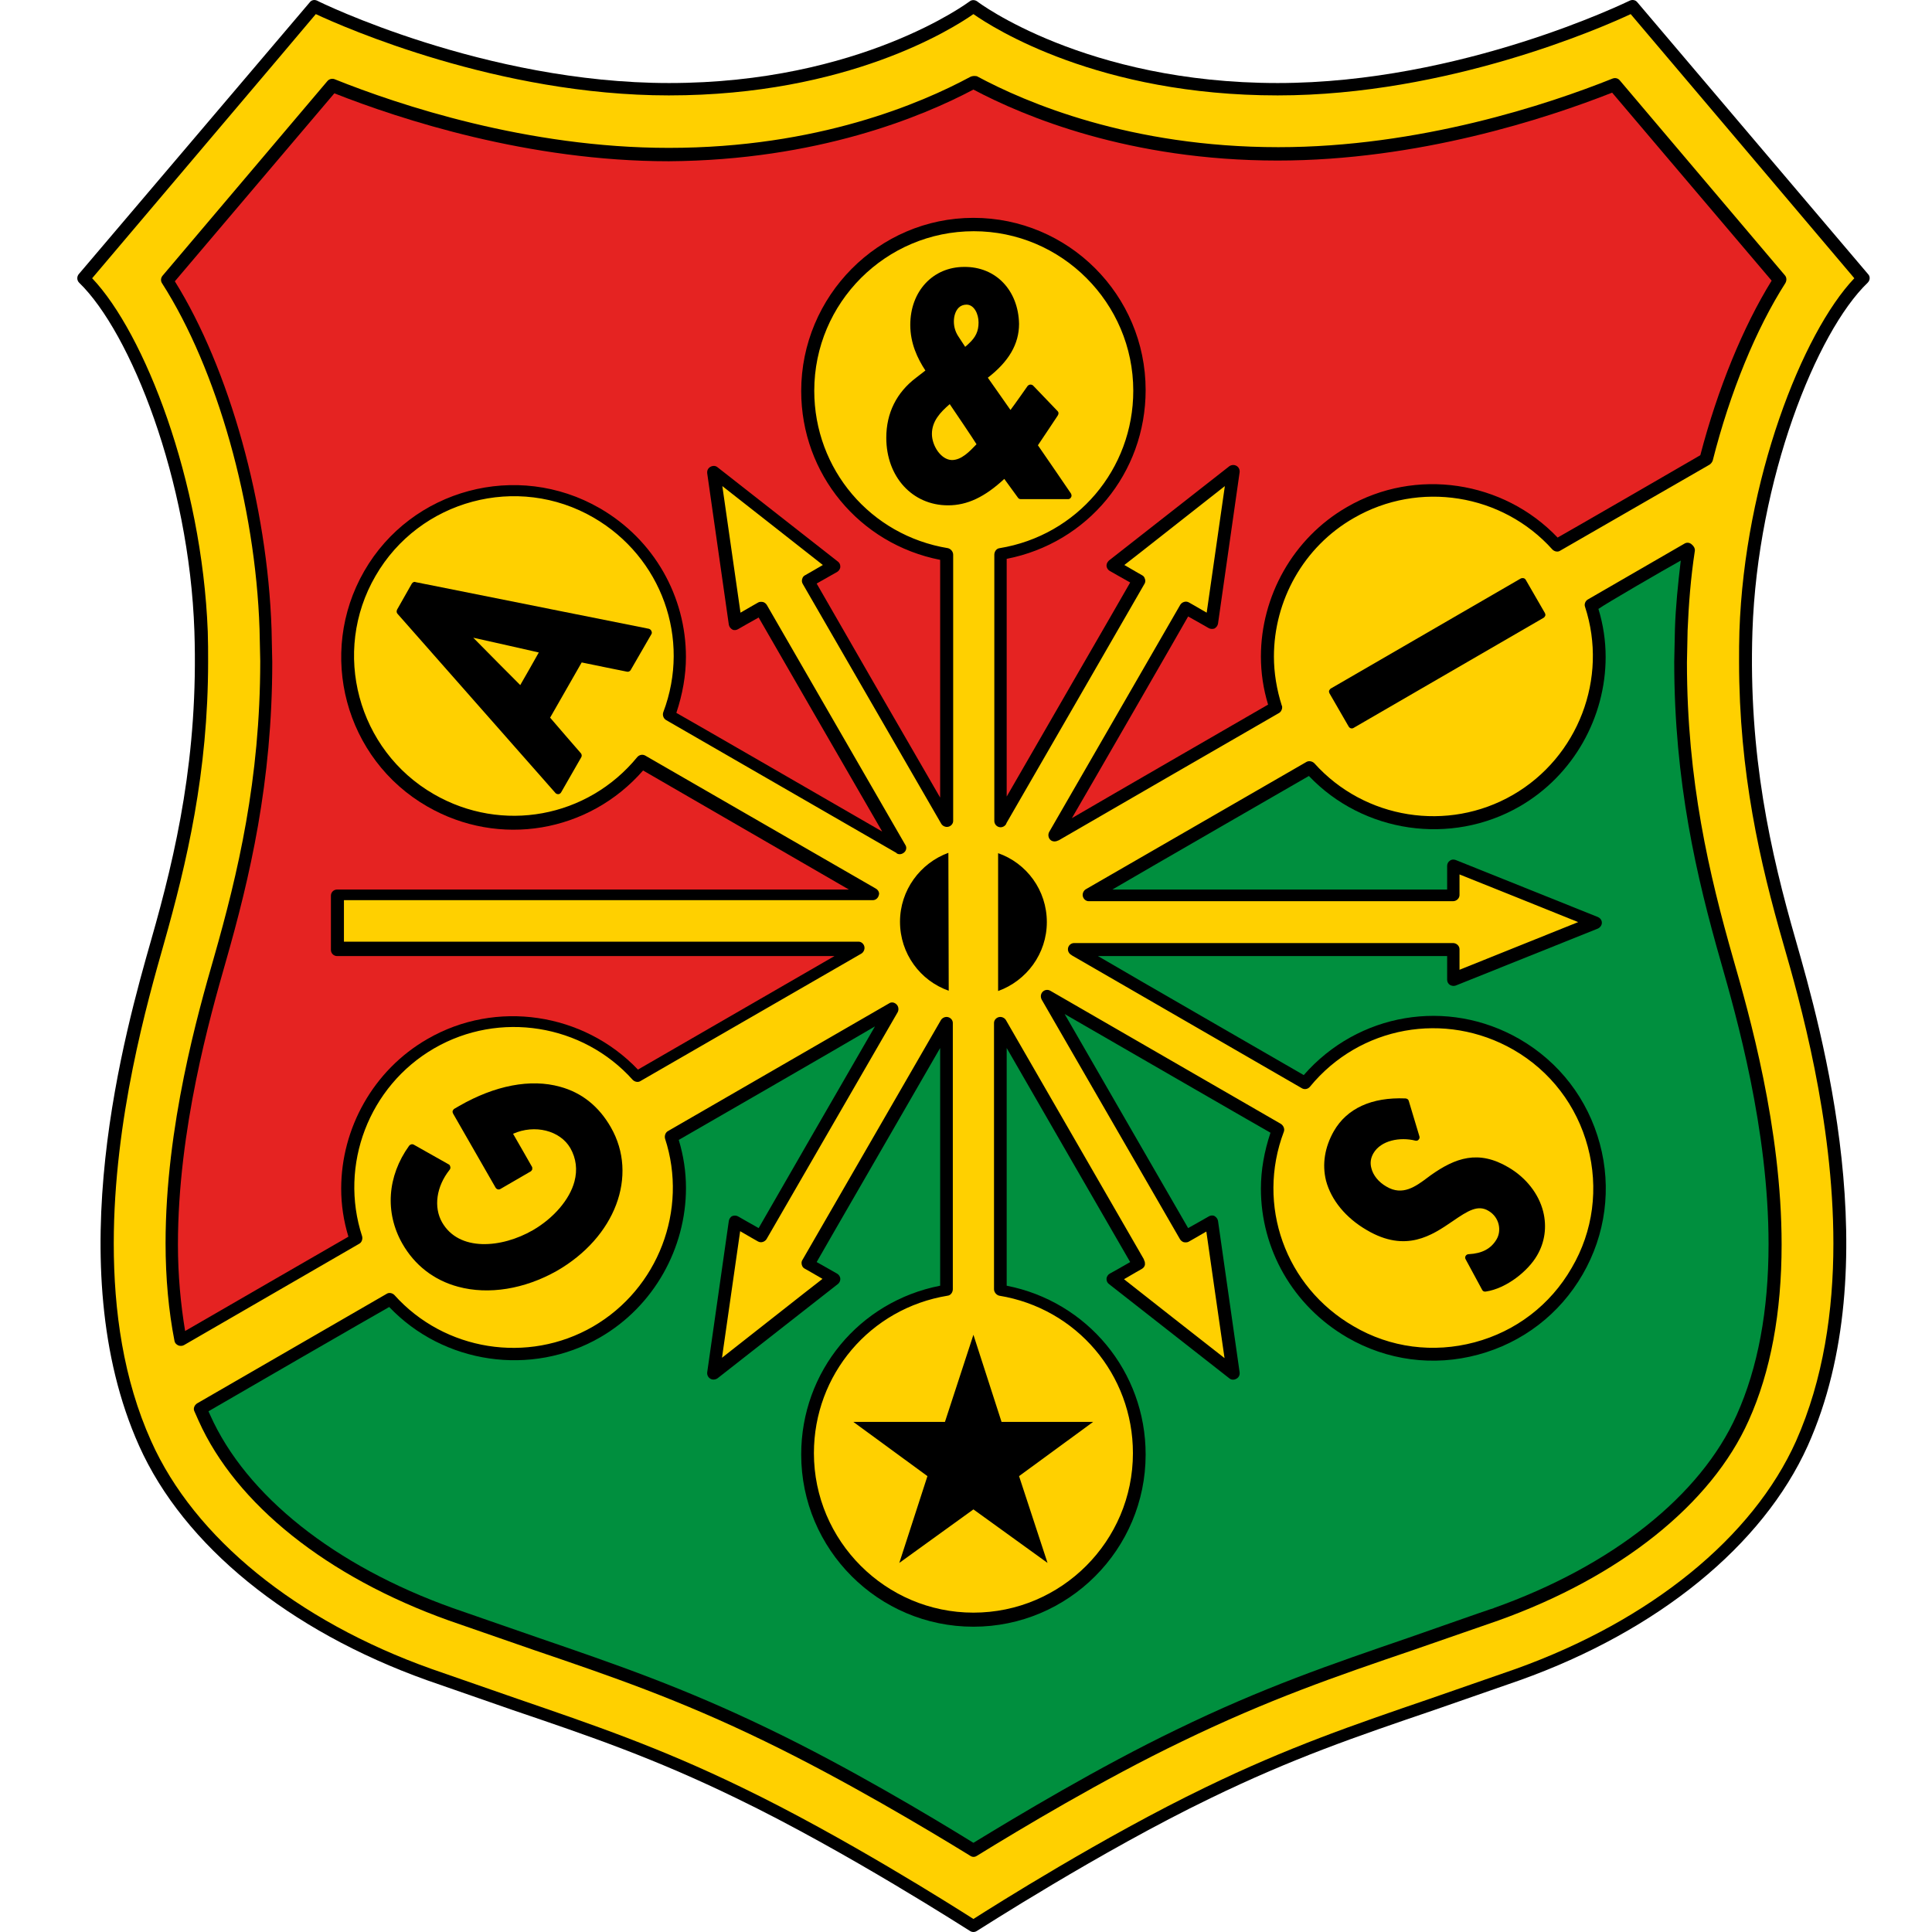 <svg width="50" height="50" viewBox="0 0 50 50" fill="none" xmlns="http://www.w3.org/2000/svg">
<path d="M42.175 0.018C42.131 0.036 37.834 2.149 33.066 2.149C28.104 2.149 25.316 0.063 25.29 0.036C25.227 -0.008 25.148 -0.008 25.094 0.036C25.068 0.054 22.271 2.149 17.317 2.149C12.541 2.149 8.253 0.045 8.209 0.018C8.138 -0.017 8.058 0.001 8.014 0.063L2.039 7.094C1.986 7.156 1.986 7.254 2.048 7.316C3.379 8.603 4.898 12.421 5.031 16.336C5.137 19.541 4.56 22.062 3.912 24.326C3.255 26.634 1.506 32.751 3.601 37.42C4.755 39.995 7.472 42.205 11.05 43.484L13.269 44.256C15.311 44.949 16.918 45.499 19.058 46.538C21.907 47.914 25.068 49.956 25.103 49.973C25.157 50.009 25.227 50.009 25.281 49.973C25.316 49.956 28.477 47.914 31.326 46.538C33.466 45.499 35.082 44.949 37.115 44.256L39.334 43.484C42.912 42.205 45.62 39.995 46.783 37.42C48.878 32.751 47.129 26.625 46.472 24.326C45.824 22.071 45.247 19.541 45.353 16.336C45.486 12.412 47.005 8.594 48.336 7.316C48.398 7.254 48.407 7.156 48.345 7.094L42.37 0.054C42.326 0.001 42.246 -0.017 42.175 0.018Z" fill="black"/>
<path d="M25.192 2.318C26.515 3.019 29.231 4.155 33.066 4.155C36.697 4.155 40.009 3.072 41.722 2.398C41.855 2.558 45.708 7.094 45.85 7.263C45.114 8.452 44.457 10.05 44.004 11.781C43.915 11.835 40.506 13.806 40.311 13.912C38.908 12.438 36.635 12.092 34.86 13.122C33.457 13.93 32.632 15.439 32.632 16.993C32.632 17.41 32.694 17.827 32.818 18.235C32.632 18.342 28.574 20.686 27.74 21.174C28.237 20.322 30.616 16.194 30.749 15.954C30.927 16.052 31.282 16.256 31.282 16.256C31.326 16.282 31.389 16.282 31.433 16.265C31.477 16.238 31.513 16.194 31.522 16.14L32.081 12.225C32.09 12.163 32.063 12.092 32.001 12.057C31.939 12.021 31.868 12.03 31.815 12.066L28.699 14.507C28.663 14.542 28.637 14.587 28.637 14.631V14.64C28.637 14.693 28.672 14.747 28.716 14.773C28.716 14.773 29.072 14.977 29.249 15.075C29.116 15.315 26.541 19.762 26.053 20.615C26.053 19.62 26.053 14.684 26.053 14.463C28.148 14.054 29.649 12.243 29.649 10.095C29.649 7.636 27.651 5.638 25.192 5.638C22.733 5.638 20.735 7.662 20.735 10.121C20.735 12.27 22.245 14.081 24.331 14.489C24.331 14.711 24.331 19.647 24.331 20.641C23.834 19.789 21.268 15.341 21.135 15.102C21.312 15.004 21.668 14.8 21.668 14.8C21.712 14.773 21.747 14.72 21.747 14.667V14.658C21.747 14.605 21.721 14.56 21.685 14.534L18.569 12.092C18.516 12.048 18.445 12.048 18.383 12.083C18.321 12.119 18.294 12.181 18.303 12.252L18.862 16.167C18.871 16.22 18.907 16.265 18.951 16.291C18.995 16.318 19.058 16.309 19.102 16.282C19.102 16.282 19.457 16.078 19.634 15.981C19.768 16.22 22.333 20.659 22.831 21.52C21.987 21.032 17.699 18.555 17.504 18.449C17.664 17.969 17.752 17.481 17.752 17.002C17.752 15.448 16.936 13.965 15.515 13.149C13.385 11.924 10.65 12.652 9.425 14.782C8.2 16.913 8.928 19.647 11.059 20.872C12.923 21.946 15.24 21.547 16.643 19.94C16.829 20.047 21.126 22.532 21.969 23.021C20.86 23.021 8.724 23.021 8.724 23.021C8.635 23.021 8.564 23.092 8.564 23.18V24.583C8.564 24.672 8.635 24.743 8.724 24.743C8.724 24.743 20.487 24.743 21.596 24.743C20.753 25.231 16.696 27.575 16.51 27.681C15.107 26.208 12.834 25.861 11.059 26.891C9.656 27.699 8.83 29.208 8.83 30.762C8.83 31.179 8.892 31.596 9.017 32.005C8.821 32.12 5.137 34.242 4.791 34.446C4.676 33.754 4.605 32.999 4.605 32.209C4.605 29.226 5.439 26.305 5.839 24.903C6.469 22.701 7.046 20.242 7.046 17.135L7.028 16.291C6.922 13.069 5.936 9.544 4.525 7.28C4.667 7.112 8.511 2.584 8.653 2.415C10.366 3.09 13.678 4.173 17.309 4.173C21.153 4.147 23.869 3.019 25.192 2.318Z" fill="#E52322"/>
<path d="M43.604 14.063L41.101 15.51C41.03 15.546 40.994 15.634 41.021 15.705C41.625 17.552 40.843 19.594 39.157 20.57C37.47 21.547 35.313 21.201 34.016 19.754C33.963 19.7 33.874 19.683 33.812 19.718L28.104 23.012C28.042 23.047 28.006 23.127 28.024 23.198C28.042 23.269 28.104 23.323 28.175 23.323H37.603C37.692 23.323 37.772 23.252 37.772 23.163C37.772 23.163 37.772 22.861 37.772 22.63C38.127 22.772 40.275 23.633 40.843 23.864C40.275 24.095 38.118 24.956 37.772 25.098C37.772 24.867 37.772 24.565 37.772 24.565C37.772 24.477 37.692 24.406 37.603 24.406H27.802C27.722 24.406 27.66 24.459 27.642 24.53C27.625 24.601 27.66 24.681 27.731 24.716L27.74 24.725L33.688 28.161C33.759 28.205 33.848 28.188 33.901 28.125C35.188 26.554 37.399 26.154 39.166 27.166C40.124 27.717 40.808 28.614 41.092 29.679C41.376 30.744 41.234 31.863 40.675 32.813C40.124 33.772 39.228 34.455 38.162 34.739C37.097 35.023 35.978 34.881 35.029 34.322C33.262 33.301 32.507 31.188 33.226 29.288C33.253 29.217 33.217 29.128 33.146 29.084L27.181 25.64C27.118 25.604 27.038 25.613 26.985 25.666C26.932 25.72 26.923 25.799 26.959 25.87L30.536 32.067C30.554 32.102 30.599 32.138 30.634 32.147C30.669 32.156 30.723 32.156 30.758 32.138C30.758 32.138 31.025 31.987 31.22 31.872C31.273 32.245 31.602 34.544 31.691 35.148C31.211 34.775 29.382 33.337 29.089 33.106C29.285 32.99 29.551 32.839 29.551 32.839C29.595 32.813 29.622 32.777 29.631 32.733C29.631 32.724 29.631 32.706 29.631 32.697C29.631 32.662 29.622 32.635 29.604 32.6V32.591C29.595 32.573 26.035 26.403 26.035 26.403C26 26.341 25.92 26.305 25.849 26.323C25.778 26.341 25.725 26.403 25.725 26.474V33.363C25.725 33.443 25.787 33.514 25.858 33.532C27.864 33.86 29.32 35.574 29.32 37.607C29.32 39.888 27.465 41.735 25.192 41.735C22.919 41.735 21.064 39.879 21.064 37.607C21.064 35.574 22.52 33.86 24.526 33.532C24.606 33.523 24.659 33.443 24.659 33.363V26.474C24.659 26.403 24.606 26.341 24.535 26.323C24.464 26.305 24.384 26.341 24.349 26.403L20.771 32.6C20.753 32.626 20.744 32.653 20.744 32.688C20.744 32.742 20.771 32.804 20.824 32.831C20.824 32.831 21.09 32.981 21.286 33.097C20.984 33.328 19.164 34.766 18.685 35.139C18.773 34.535 19.102 32.236 19.155 31.863C19.35 31.978 19.617 32.129 19.617 32.129C19.697 32.174 19.794 32.138 19.839 32.067L23.23 26.199C23.265 26.137 23.257 26.048 23.203 25.995C23.15 25.941 23.07 25.924 23.008 25.968L17.291 29.27C17.22 29.306 17.193 29.395 17.211 29.466C17.815 31.312 17.033 33.354 15.347 34.331C13.66 35.307 11.502 34.961 10.206 33.514C10.153 33.461 10.064 33.443 10.002 33.487L5.102 36.319C5.031 36.364 4.995 36.453 5.031 36.524L5.137 36.763C6.105 38.929 8.466 40.812 11.618 41.939L13.82 42.703C15.826 43.386 17.566 43.981 19.794 45.064C21.845 46.058 24.002 47.346 25.112 48.029C25.165 48.065 25.227 48.065 25.281 48.029C26.39 47.346 28.548 46.049 30.599 45.064C32.836 43.981 34.567 43.386 36.573 42.703L38.775 41.939C41.926 40.812 44.288 38.929 45.256 36.763C45.824 35.503 46.108 33.967 46.108 32.209C46.108 29.182 45.264 26.234 44.856 24.814C44.235 22.639 43.658 20.206 43.658 17.144L43.675 16.318C43.702 15.652 43.755 14.96 43.862 14.258C43.871 14.196 43.835 14.134 43.791 14.098C43.729 14.036 43.658 14.036 43.604 14.063ZM25.831 22.08V25.64V25.648C26.568 25.382 27.092 24.681 27.092 23.864C27.092 23.038 26.568 22.337 25.831 22.08ZM24.544 22.071C23.816 22.337 23.292 23.038 23.292 23.855C23.292 24.681 23.816 25.382 24.553 25.64L24.544 22.071ZM25.112 1.989C23.843 2.673 21.153 3.827 17.309 3.827C13.651 3.827 10.322 2.717 8.662 2.051C8.6 2.025 8.52 2.043 8.475 2.096L4.205 7.138C4.161 7.192 4.152 7.272 4.196 7.334C5.617 9.553 6.611 13.069 6.717 16.282L6.735 17.108C6.735 20.171 6.158 22.603 5.537 24.778C5.128 26.199 4.285 29.146 4.285 32.174C4.285 33.079 4.365 33.931 4.516 34.704C4.525 34.757 4.56 34.792 4.613 34.819C4.658 34.837 4.72 34.837 4.764 34.81L9.292 32.191C9.363 32.156 9.39 32.067 9.372 31.996C8.768 30.149 9.549 28.108 11.236 27.131C12.923 26.154 15.08 26.501 16.376 27.948C16.43 28.001 16.518 28.019 16.581 27.974L22.289 24.681C22.351 24.645 22.387 24.565 22.369 24.494C22.351 24.423 22.289 24.37 22.218 24.37C22.218 24.37 9.221 24.37 8.901 24.37C8.901 24.148 8.901 23.518 8.901 23.296C9.221 23.296 22.591 23.296 22.591 23.296C22.662 23.296 22.724 23.243 22.742 23.172C22.742 23.163 22.751 23.145 22.751 23.136C22.751 23.074 22.715 23.021 22.662 22.994L16.705 19.558C16.634 19.514 16.545 19.532 16.492 19.594C15.204 21.165 12.994 21.574 11.227 20.553C9.256 19.416 8.573 16.877 9.718 14.906C10.854 12.936 13.393 12.252 15.364 13.397C17.122 14.418 17.886 16.531 17.166 18.431C17.14 18.502 17.166 18.591 17.238 18.635L23.195 22.071C23.195 22.071 23.203 22.071 23.203 22.08L23.212 22.088C23.274 22.124 23.354 22.106 23.408 22.053C23.461 22 23.47 21.92 23.425 21.858L19.848 15.661C19.83 15.626 19.785 15.59 19.75 15.581C19.706 15.572 19.661 15.572 19.626 15.59C19.626 15.59 19.359 15.741 19.164 15.856C19.111 15.483 18.782 13.184 18.694 12.58C19.173 12.953 21.002 14.392 21.295 14.622C21.099 14.738 20.833 14.889 20.833 14.889C20.78 14.915 20.753 14.977 20.753 15.031C20.753 15.057 20.762 15.093 20.78 15.12L24.358 21.316C24.393 21.378 24.473 21.414 24.544 21.396C24.615 21.378 24.668 21.316 24.668 21.245V14.356C24.668 14.276 24.606 14.205 24.535 14.187C22.529 13.859 21.073 12.145 21.073 10.112C21.073 7.831 22.928 5.984 25.201 5.984C27.474 5.984 29.329 7.84 29.329 10.112C29.329 12.145 27.873 13.859 25.867 14.187C25.787 14.196 25.733 14.276 25.733 14.356V21.245C25.733 21.325 25.787 21.387 25.858 21.405C25.929 21.423 26.009 21.387 26.044 21.316C26.044 21.316 26.044 21.316 26.044 21.307C26.053 21.298 29.613 15.12 29.613 15.12C29.631 15.093 29.64 15.066 29.64 15.031C29.64 15.013 29.64 15.004 29.631 14.986C29.622 14.942 29.595 14.906 29.56 14.889C29.56 14.889 29.294 14.738 29.098 14.622C29.4 14.392 31.22 12.953 31.699 12.58C31.611 13.184 31.282 15.483 31.229 15.856C31.034 15.741 30.767 15.59 30.767 15.59C30.687 15.546 30.59 15.581 30.545 15.652L27.154 21.529C27.118 21.591 27.127 21.68 27.181 21.733C27.234 21.787 27.323 21.787 27.385 21.751C27.385 21.751 27.385 21.751 27.394 21.751C27.402 21.742 33.093 18.457 33.093 18.457C33.146 18.431 33.182 18.369 33.182 18.307C33.182 18.289 33.182 18.271 33.173 18.262C33.04 17.845 32.969 17.41 32.969 16.993C32.969 15.546 33.732 14.152 35.037 13.406C36.724 12.43 38.881 12.776 40.178 14.223C40.231 14.276 40.32 14.294 40.382 14.249L44.235 12.03C44.27 12.012 44.306 11.968 44.324 11.924C44.776 10.139 45.451 8.506 46.206 7.325C46.241 7.263 46.241 7.183 46.197 7.13L41.918 2.078C41.873 2.025 41.802 2.007 41.731 2.034C40.071 2.7 36.733 3.809 33.084 3.809C29.249 3.809 26.55 2.655 25.281 1.972C25.219 1.963 25.165 1.963 25.112 1.989ZM25.192 0.365C25.725 0.738 28.441 2.469 33.066 2.469C37.479 2.469 41.483 0.702 42.202 0.365C42.361 0.551 47.812 6.987 47.99 7.201C46.641 8.621 45.149 12.43 45.016 16.336C45.007 16.602 45.007 16.86 45.007 17.117C45.007 20.002 45.549 22.328 46.152 24.423C46.578 25.897 47.448 28.969 47.448 32.182C47.448 33.914 47.191 35.698 46.481 37.296C45.362 39.791 42.717 41.939 39.228 43.191L37.008 43.963C35.037 44.638 33.342 45.215 31.184 46.263C28.574 47.523 25.707 49.334 25.192 49.663C24.677 49.334 21.818 47.523 19.208 46.263C17.051 45.215 15.347 44.638 13.385 43.963L11.165 43.191C7.676 41.948 5.031 39.8 3.912 37.296C3.193 35.698 2.944 33.922 2.944 32.182C2.944 28.96 3.823 25.897 4.241 24.423C4.835 22.328 5.386 19.993 5.386 17.117C5.386 16.86 5.386 16.602 5.377 16.345C5.226 12.43 3.735 8.621 2.385 7.201C2.563 6.987 8.022 0.551 8.173 0.365C8.893 0.702 12.896 2.469 17.309 2.469C21.943 2.469 24.659 0.738 25.192 0.365Z" fill="#FFD000"/>
<path d="M43.498 14.507C43.427 15.111 43.365 15.705 43.347 16.282L43.329 17.126C43.329 20.233 43.906 22.692 44.536 24.894C44.936 26.297 45.77 29.217 45.77 32.2C45.77 33.914 45.495 35.396 44.945 36.621C44.013 38.708 41.722 40.528 38.651 41.619C38.66 41.619 38.668 41.619 38.686 41.611C38.615 41.628 38.304 41.735 36.458 42.383C34.443 43.075 32.694 43.67 30.448 44.762C28.441 45.73 26.328 46.999 25.192 47.692C24.056 46.99 21.943 45.73 19.936 44.762C17.681 43.67 15.941 43.075 13.926 42.383L11.725 41.619C8.662 40.528 6.371 38.708 5.439 36.621C5.439 36.621 5.421 36.577 5.395 36.524C5.617 36.391 9.878 33.931 10.073 33.825C11.476 35.298 13.749 35.636 15.524 34.615C16.927 33.807 17.753 32.298 17.753 30.744C17.753 30.327 17.69 29.91 17.566 29.501C17.753 29.395 21.801 27.06 22.644 26.563C22.156 27.406 19.768 31.543 19.634 31.783C19.457 31.685 19.102 31.481 19.102 31.481C19.058 31.454 18.995 31.454 18.951 31.472C18.907 31.49 18.871 31.543 18.862 31.596L18.303 35.512C18.294 35.574 18.321 35.645 18.383 35.68C18.436 35.716 18.516 35.707 18.569 35.671L21.685 33.23C21.721 33.203 21.747 33.15 21.747 33.106V33.097C21.747 33.044 21.712 32.99 21.668 32.964C21.668 32.964 21.312 32.76 21.135 32.662C21.268 32.422 23.843 27.974 24.331 27.122C24.331 28.116 24.331 33.052 24.331 33.274C22.236 33.683 20.735 35.494 20.735 37.642C20.735 40.101 22.733 42.099 25.192 42.099C27.651 42.099 29.649 40.101 29.649 37.642C29.649 35.494 28.139 33.683 26.053 33.274C26.053 33.052 26.053 28.116 26.053 27.122C26.541 27.974 29.116 32.431 29.249 32.662C29.072 32.768 28.716 32.964 28.716 32.964C28.672 32.99 28.637 33.044 28.637 33.097V33.106C28.637 33.159 28.663 33.203 28.699 33.23L31.815 35.671C31.868 35.716 31.939 35.716 32.001 35.68C32.063 35.645 32.09 35.583 32.081 35.512L31.522 31.596C31.513 31.543 31.477 31.499 31.433 31.472C31.389 31.446 31.326 31.454 31.282 31.481C31.282 31.481 30.927 31.685 30.749 31.783C30.616 31.552 28.042 27.096 27.553 26.243C28.415 26.74 32.685 29.208 32.88 29.315C32.72 29.794 32.632 30.283 32.632 30.762C32.632 32.316 33.448 33.789 34.869 34.615C35.898 35.21 37.097 35.37 38.251 35.059C39.405 34.748 40.364 34.011 40.959 32.981C41.554 31.952 41.713 30.744 41.403 29.599C41.092 28.445 40.355 27.486 39.325 26.891C37.461 25.817 35.144 26.217 33.741 27.823C33.546 27.708 29.258 25.24 28.415 24.743C29.471 24.743 37.168 24.743 37.452 24.743C37.452 24.947 37.452 25.355 37.452 25.355C37.452 25.409 37.479 25.462 37.523 25.489C37.568 25.515 37.621 25.524 37.674 25.506L41.349 24.033C41.412 24.006 41.456 23.944 41.456 23.882C41.456 23.811 41.412 23.758 41.349 23.731L37.674 22.257C37.621 22.239 37.568 22.239 37.523 22.275C37.479 22.302 37.452 22.355 37.452 22.408C37.452 22.408 37.452 22.816 37.452 23.021C37.168 23.021 29.835 23.021 28.788 23.021C29.622 22.532 33.688 20.189 33.874 20.082C35.277 21.556 37.55 21.893 39.325 20.872C40.728 20.064 41.554 18.555 41.554 17.002C41.554 16.584 41.492 16.167 41.367 15.759C41.536 15.634 43.081 14.738 43.498 14.507Z" fill="#008F3E"/>
<path d="M25.192 34.544L25.92 36.799H28.29L26.373 38.202L27.11 40.448L25.192 39.063L23.274 40.448L24.002 38.202L22.085 36.799H24.455L25.192 34.544Z" fill="black"/>
<path d="M11.884 28.622L11.76 28.694C11.742 28.702 11.725 28.729 11.716 28.747C11.707 28.773 11.716 28.8 11.725 28.818L12.825 30.735C12.852 30.78 12.905 30.797 12.95 30.771L13.731 30.318C13.749 30.309 13.766 30.283 13.775 30.265C13.775 30.256 13.775 30.247 13.775 30.238C13.775 30.221 13.775 30.203 13.766 30.194C13.766 30.194 13.367 29.492 13.278 29.342C13.837 29.093 14.494 29.253 14.761 29.714C14.912 29.981 14.947 30.274 14.867 30.576C14.743 31.046 14.326 31.526 13.793 31.836C12.976 32.307 11.875 32.395 11.44 31.632C11.219 31.241 11.29 30.709 11.636 30.274C11.653 30.256 11.662 30.221 11.653 30.194C11.645 30.167 11.636 30.141 11.609 30.132L10.712 29.626C10.668 29.599 10.615 29.617 10.588 29.652C10.02 30.442 9.958 31.383 10.411 32.182C10.73 32.742 11.227 33.132 11.858 33.301C12.648 33.514 13.571 33.363 14.406 32.893C15.924 32.023 16.527 30.425 15.808 29.173C15.498 28.631 15.054 28.276 14.494 28.125C13.731 27.912 12.808 28.09 11.884 28.622Z" fill="black"/>
<path d="M12.248 16.504C12.648 16.593 13.758 16.842 13.944 16.886C13.855 17.046 13.553 17.579 13.464 17.73C13.331 17.596 12.532 16.797 12.248 16.504ZM10.659 15.102L10.277 15.776C10.26 15.812 10.26 15.856 10.286 15.883L14.37 20.517C14.388 20.544 14.423 20.553 14.45 20.553C14.477 20.553 14.503 20.535 14.521 20.508L15.045 19.594C15.054 19.576 15.054 19.567 15.054 19.549C15.054 19.532 15.045 19.505 15.027 19.487C15.027 19.487 14.317 18.671 14.237 18.573C14.299 18.466 14.992 17.25 15.054 17.144C15.169 17.17 16.226 17.383 16.226 17.383C16.261 17.392 16.305 17.374 16.323 17.339L16.856 16.416C16.874 16.389 16.874 16.362 16.856 16.327C16.847 16.3 16.82 16.282 16.794 16.273L10.757 15.066C10.721 15.048 10.686 15.066 10.659 15.102Z" fill="black"/>
<path d="M24.118 11.231C24.118 10.902 24.331 10.672 24.579 10.459C24.677 10.601 25.21 11.391 25.272 11.497C25.085 11.693 24.881 11.906 24.633 11.906C24.349 11.897 24.118 11.533 24.118 11.231ZM24.793 8.692C24.721 8.577 24.686 8.452 24.686 8.319C24.686 8.177 24.73 8.044 24.81 7.964C24.863 7.911 24.934 7.884 25.014 7.884C25.21 7.884 25.325 8.124 25.325 8.346C25.325 8.568 25.254 8.727 25.068 8.896C25.068 8.896 25.023 8.941 24.979 8.976C24.908 8.87 24.793 8.692 24.793 8.692ZM24.952 6.908C24.144 6.908 23.558 7.538 23.558 8.408C23.558 8.887 23.745 9.278 23.949 9.589C23.869 9.651 23.709 9.775 23.709 9.775C23.203 10.157 22.937 10.69 22.937 11.329C22.937 12.341 23.612 13.078 24.535 13.078C25.032 13.078 25.485 12.864 25.991 12.394C26.08 12.518 26.346 12.882 26.346 12.882C26.364 12.909 26.39 12.918 26.426 12.918H27.642C27.678 12.918 27.704 12.9 27.722 12.864C27.731 12.847 27.731 12.838 27.731 12.82C27.731 12.802 27.722 12.785 27.713 12.767C27.713 12.767 26.932 11.622 26.861 11.524C26.923 11.435 27.376 10.752 27.376 10.752C27.385 10.734 27.394 10.716 27.394 10.698C27.394 10.672 27.385 10.654 27.367 10.636L26.737 9.979C26.719 9.961 26.692 9.953 26.666 9.953C26.639 9.953 26.612 9.97 26.595 9.988C26.595 9.988 26.266 10.459 26.151 10.61C26.035 10.45 25.645 9.882 25.565 9.775C26.106 9.358 26.373 8.905 26.373 8.381C26.355 7.52 25.778 6.899 24.952 6.908Z" fill="black"/>
<path d="M39.361 14.969L34.443 17.818C34.425 17.827 34.407 17.854 34.398 17.872C34.389 17.898 34.398 17.925 34.407 17.943L34.904 18.804C34.931 18.848 34.984 18.866 35.029 18.839L39.947 15.989C39.965 15.981 39.982 15.954 39.991 15.936C40 15.91 39.991 15.883 39.982 15.865L39.485 15.004C39.459 14.96 39.405 14.951 39.361 14.969Z" fill="black"/>
<path d="M34.522 29.27C34.283 29.688 34.212 30.132 34.318 30.558C34.451 31.055 34.824 31.517 35.375 31.836C36.387 32.431 37.062 31.969 37.594 31.605C37.994 31.33 38.251 31.17 38.526 31.339C38.81 31.508 38.864 31.854 38.73 32.076C38.588 32.316 38.358 32.44 38.011 32.458C37.976 32.458 37.949 32.475 37.931 32.502C37.914 32.529 37.914 32.564 37.931 32.591L38.358 33.381C38.375 33.416 38.411 33.434 38.455 33.425C38.988 33.345 39.547 32.893 39.778 32.493C39.982 32.147 40.035 31.747 39.938 31.357C39.822 30.895 39.494 30.478 39.041 30.212C38.26 29.75 37.665 29.963 37.026 30.416L36.955 30.469C36.635 30.709 36.298 30.957 35.881 30.709C35.677 30.593 35.535 30.416 35.49 30.229C35.455 30.096 35.472 29.972 35.543 29.848C35.739 29.51 36.236 29.421 36.627 29.519C36.662 29.528 36.697 29.519 36.715 29.492C36.742 29.466 36.742 29.43 36.733 29.404L36.458 28.489C36.449 28.454 36.413 28.427 36.369 28.427C35.499 28.392 34.86 28.685 34.522 29.27Z" fill="black"/>
</svg>
